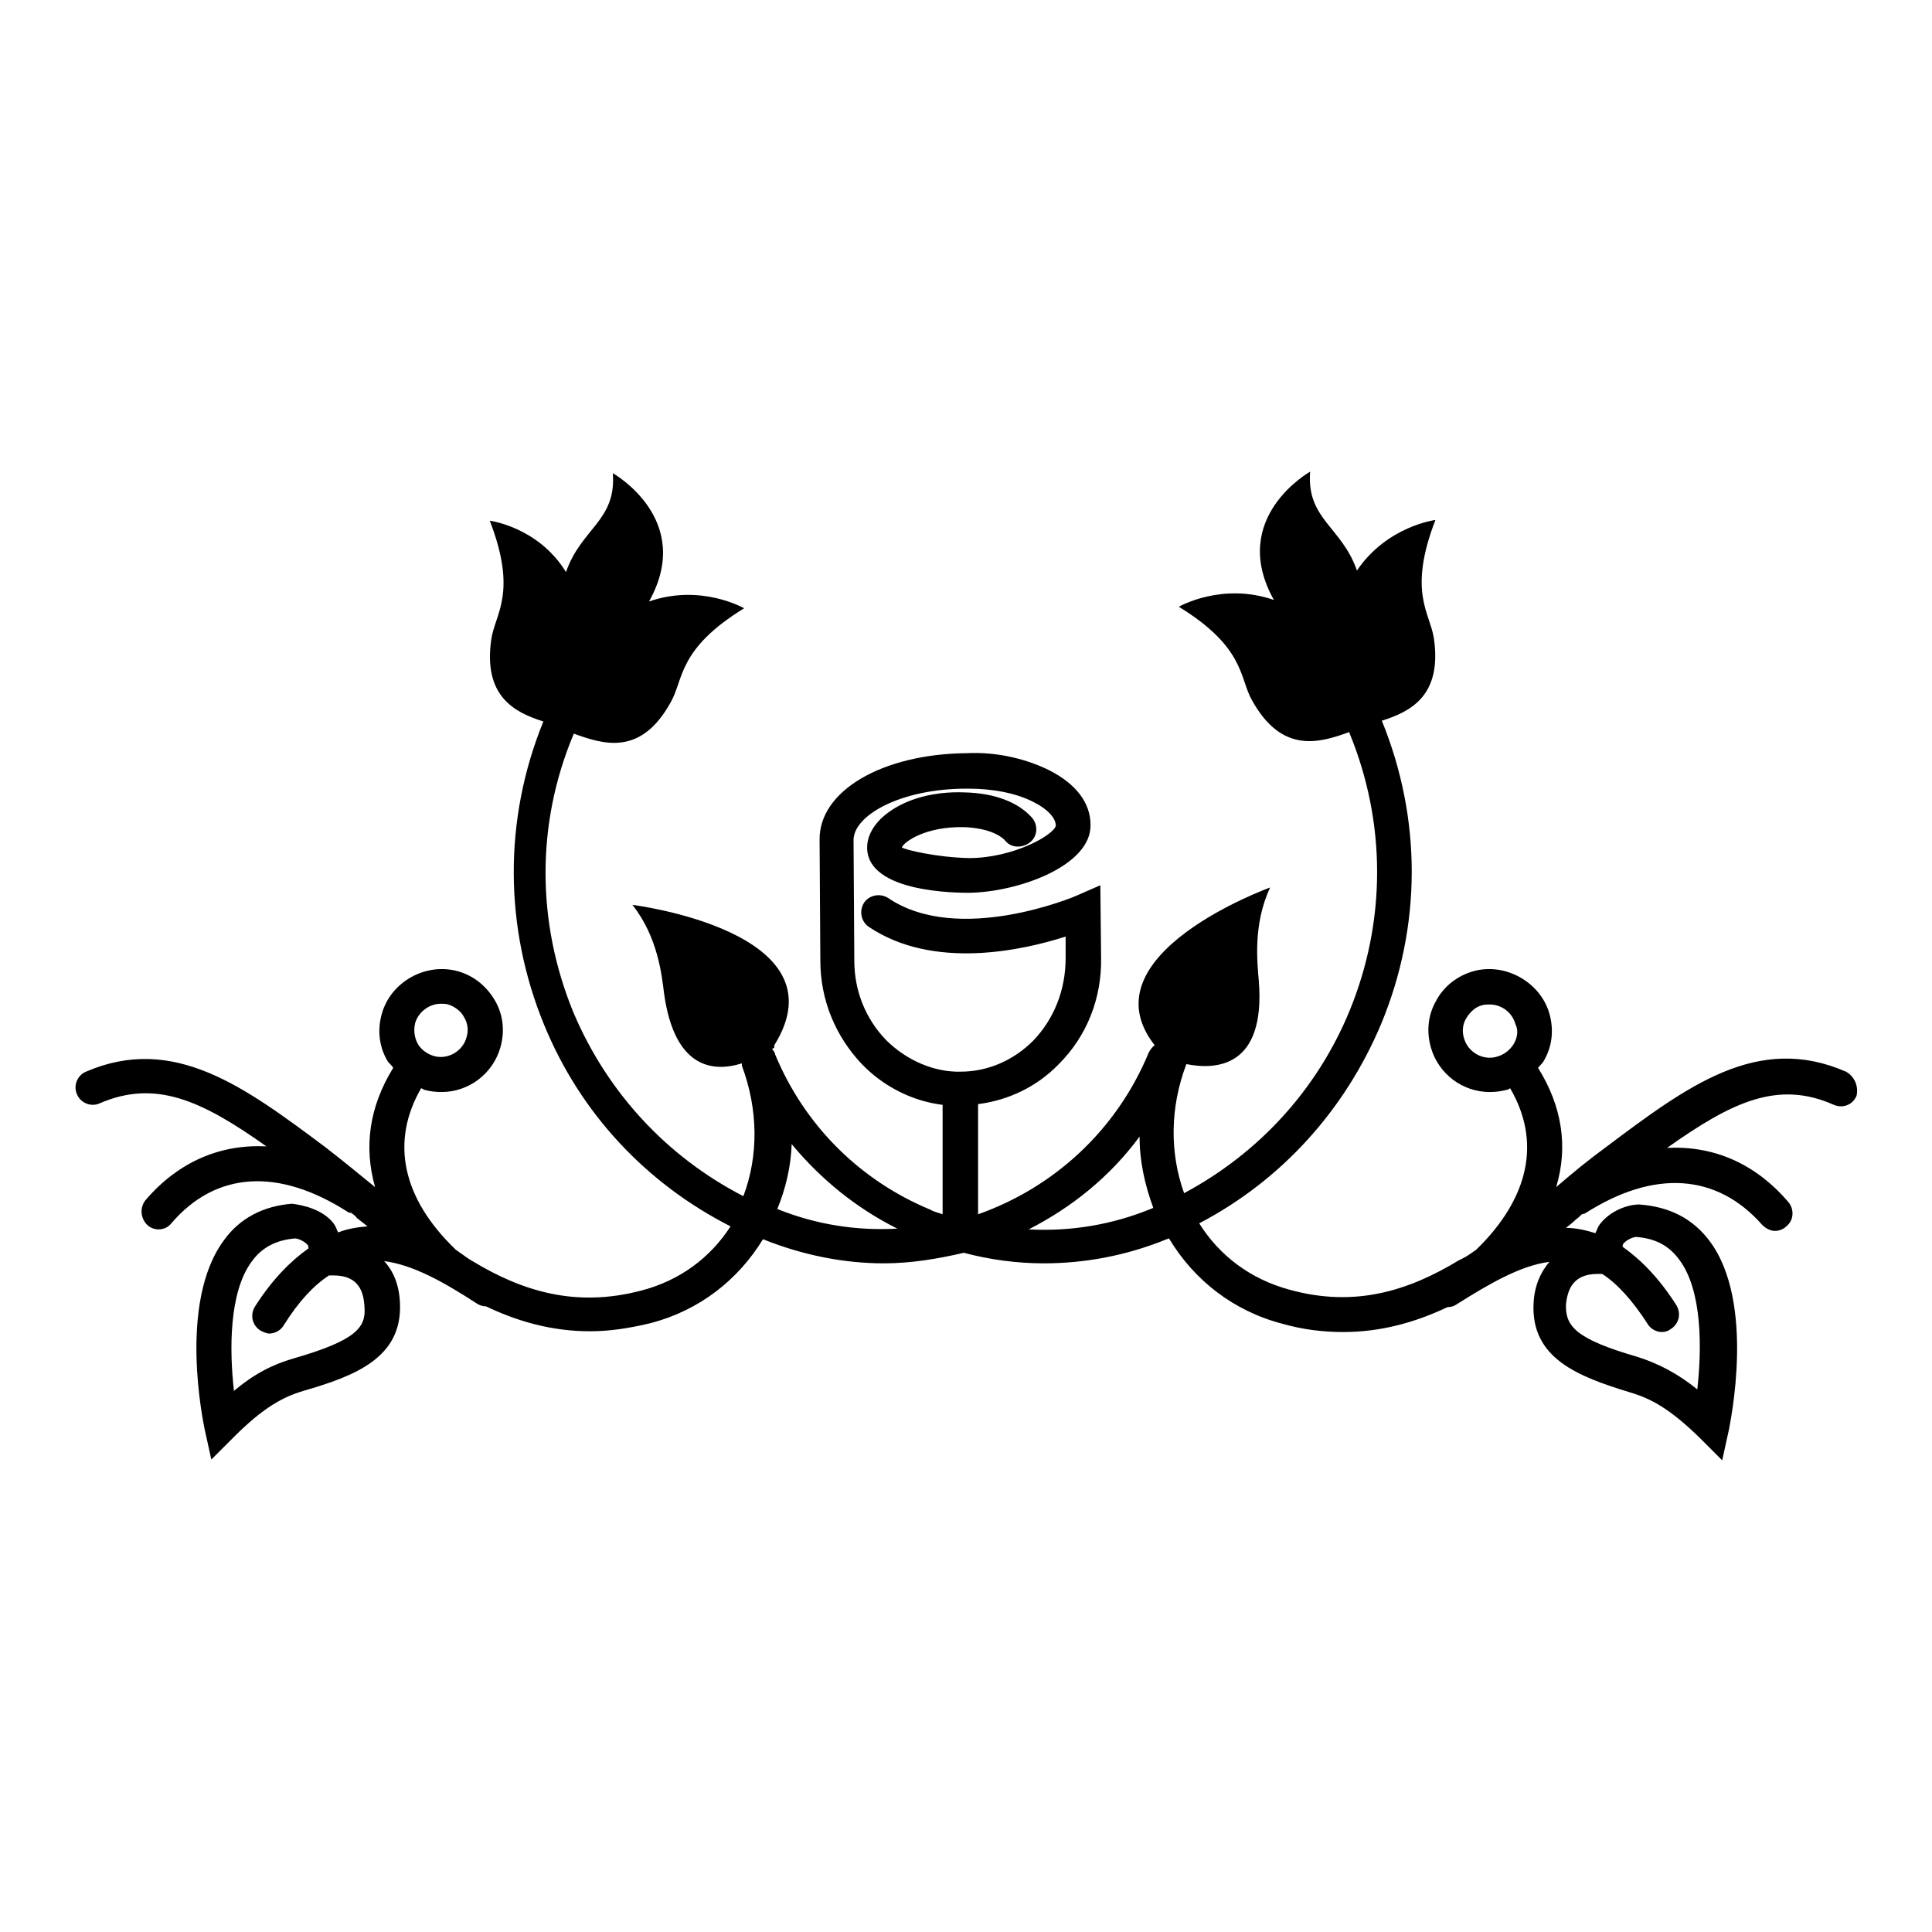 <?xml version="1.0" encoding="utf-8"?>
<!-- Svg Vector Icons : http://www.onlinewebfonts.com/icon -->
<!DOCTYPE svg PUBLIC "-//W3C//DTD SVG 1.1//EN" "http://www.w3.org/Graphics/SVG/1.1/DTD/svg11.dtd">
<svg version="1.1" xmlns="http://www.w3.org/2000/svg" xmlns:xlink="http://www.w3.org/1999/xlink" x="0px" y="0px" viewBox="0 0 256 256" enable-background="new 0 0 256 256" xml:space="preserve">
<g><g><g><g><path fill="#000000" d="M244.6,142c-11.7-5.1-21,1.9-31.8,10c-2.2,1.6-4.4,3.4-6.6,5.3c1.6-5.3,0.8-10.7-2.4-15.8c0.3-0.4,0.6-0.6,0.8-1c1.1-1.9,1.3-4.1,0.7-6.2c-1.2-4.2-5.9-6.8-10.1-5.6c-2.1,0.6-3.9,2-4.9,3.9c-1.1,1.9-1.3,4.1-0.7,6.2c1,3.5,4.2,5.9,7.8,5.9c0.8,0,1.5-0.1,2.3-0.3c0.1,0,0.2-0.1,0.4-0.2c4.1,7,2.6,14.5-4.5,21.4c-0.6,0.4-1.1,0.8-1.7,1.1c-0.2,0.1-0.4,0.2-0.6,0.3c-6.6,4-13.7,6.3-22.4,3.9c-5.2-1.4-9.3-4.5-12-8.8c10.9-5.7,19.3-15,24.1-26.4c5.4-13,5.4-27.2,0.1-40.2c3.8-1.2,8-3.3,6.9-10.9c-0.5-3.4-3.5-6.1,0.2-15.7c0,0-6.4,0.8-10.4,6.7c-2-5.8-6.7-6.8-6.2-13.1c0,0-10.9,6.1-4.8,17c-6.9-2.4-12.6,0.9-12.6,0.9c8.8,5.4,8,9.4,9.7,12.4c4,7.2,9,5.6,12.9,4.2c0,0,0,0,0,0.1c4.9,11.9,4.9,25,0,36.9c-4.3,10.4-12,18.8-21.9,24.1c-1.9-5.3-1.9-11.3,0.3-17.1v0c4,0.8,10.5,0.4,9.6-11c-0.2-2.4-0.8-7.5,1.5-12.4c0,0-24.7,8.9-15.3,20.9c-0.3,0.2-0.6,0.6-0.8,1c-4.3,10.4-12.7,17.9-22.6,21.4v-14.6c4-0.5,7.8-2.3,10.7-5.3c3.7-3.7,5.7-8.7,5.6-14.1l-0.1-9.6l-3.2,1.4c-0.2,0.1-15.6,6.6-24.9,0.3c-1.1-0.7-2.5-0.4-3.2,0.6c-0.7,1.1-0.4,2.5,0.6,3.2c8.6,5.8,20.5,3.1,26.1,1.3l0,2.9c0,4.1-1.5,8-4.3,10.9c-2.6,2.6-6,4.1-9.6,4.1c-3.5,0.1-7.2-1.5-9.9-4.2c-2.7-2.8-4.2-6.5-4.2-10.5l-0.1-16c0-3.2,6.1-6.8,15-6.8c0.1,0,0.1,0,0.2,0c3.3,0,6.4,0.6,8.7,1.8c1.8,0.9,2.9,2.1,2.9,3.1c-0.2,1.2-5.6,4.3-11.5,4.3c-4.4-0.1-8.4-1.1-8.9-1.4c0.3-0.8,3.2-2.8,8.2-2.7c3,0.1,4.8,1,5.5,1.8c0.8,1,2.3,1,3.3,0.2c1-0.8,1.1-2.3,0.2-3.3c-1.8-2-4.9-3.2-8.8-3.3c-4.6-0.2-8.7,1.1-11.2,3.5c-1.2,1.2-1.8,2.5-1.8,3.8c0,6,12,6,13.5,6c6.6-0.1,16.2-3.6,16.1-9c0-2.9-1.9-5.4-5.4-7.2c-3-1.5-6.9-2.5-11-2.3c-11.2,0.1-19.6,5-19.5,11.5l0.1,16c0,5.2,2,10,5.5,13.7c2.9,3,6.7,4.9,10.7,5.4v14.5c-0.5-0.2-1.1-0.3-1.6-0.6c-9.4-3.9-16.7-11.2-20.6-20.6c0,0,0,0,0-0.1c-0.1-0.2-0.2-0.4-0.4-0.6c0.2-0.1,0.3-0.2,0.3-0.2l0-0.3c9.4-15.1-18.8-18.6-18.8-18.6c3.4,4.3,3.9,9.4,4.2,11.8c1.4,9.9,6.5,10.4,10.3,9.2c0,0.1,0,0.2,0,0.3c2.2,5.9,2.2,12,0.2,17.3c-10.1-5.2-18-13.7-22.5-24.3c-4.9-11.9-5-25,0-36.9c0,0,0-0.1,0-0.1c3.9,1.4,8.9,3.1,12.9-4.2c1.7-3,0.9-7,9.7-12.4c0,0-5.7-3.3-12.6-0.9c6.1-10.9-4.8-17-4.8-17c0.5,6.3-4.2,7.3-6.2,13.1C71.3,69.8,64.9,69,64.9,69c3.7,9.6,0.7,12.3,0.2,15.7c-1.1,7.6,3.1,9.7,6.9,10.9c-5.3,13-5.2,27.3,0.1,40.2c4.8,11.7,13.5,21,24.7,26.7c-2.7,4.2-6.8,7.2-11.8,8.5c-8.7,2.3-15.8,0.1-22.4-3.9c-0.2-0.1-0.3-0.2-0.5-0.3c-0.6-0.4-1.1-0.8-1.7-1.2c-7.1-6.8-8.7-14.3-4.6-21.4c0.1,0,0.2,0.1,0.4,0.2c0.7,0.2,1.5,0.3,2.3,0.3c3.6,0,6.8-2.4,7.8-5.9c0.6-2.1,0.4-4.3-0.7-6.2c-1.1-1.9-2.8-3.3-4.9-3.9c-4.3-1.2-8.9,1.4-10.1,5.6c-0.6,2.1-0.4,4.3,0.7,6.2c0.2,0.4,0.6,0.6,0.8,1c-3.2,5.2-3.9,10.5-2.4,15.8c-2.2-1.8-4.4-3.6-6.6-5.3C32.4,144,23,137,11.4,142c-1.2,0.5-1.7,1.9-1.2,3c0.5,1.2,1.9,1.7,3,1.2c7.4-3.2,13.5-0.4,22.1,5.7c-6.1-0.3-11.6,2-16,7.1c-0.8,1-0.7,2.4,0.2,3.3c0.4,0.4,1,0.6,1.5,0.6c0.7,0,1.3-0.3,1.7-0.8c5.9-6.9,14.2-7.4,23.4-1.5c0.1,0.1,0.3,0.1,0.4,0.1c0.3,0.2,0.6,0.4,0.8,0.7c0.5,0.4,0.9,0.7,1.4,1.1c-1.3,0.1-2.6,0.3-3.9,0.8c-0.2-0.4-0.3-0.8-0.6-1.2c-1.4-1.8-3.9-2.4-5.5-2.6c-3.8,0.3-6.9,1.9-9,4.8c-6.2,8.3-2.7,24.4-2.6,25l0.9,4.1l3-3c3.9-3.9,6.5-5.3,9.2-6.1c6.9-2,13.1-4.4,12.8-11.6c-0.1-2.5-0.9-4.3-2.1-5.6c3.8,0.5,7.8,2.7,12.4,5.7c0.4,0.2,0.7,0.3,1.1,0.3c4.2,2,8.7,3.3,13.8,3.3c2.6,0,5.2-0.4,8.1-1.1c6.4-1.7,11.5-5.7,14.8-11.1c5.2,2.1,10.7,3.2,16,3.2c3.6,0,7.2-0.6,10.6-1.4c3.4,0.9,7,1.4,10.6,1.4c5.4,0,10.9-1,16.3-3.2c0.1,0,0.2-0.1,0.3-0.1c3.3,5.5,8.5,9.6,15,11.3c2.8,0.8,5.5,1.1,8.1,1.1c5,0,9.6-1.3,13.8-3.3c0.4,0,0.8-0.1,1.1-0.3c4.6-2.9,8.6-5.2,12.4-5.7c-1.1,1.3-2,3.1-2.1,5.6c-0.3,7.2,5.9,9.6,12.8,11.7c2.7,0.8,5.2,2.1,9.2,6l3,3l0.9-4.1c0.1-0.7,3.6-16.8-2.6-25c-2.2-2.9-5.2-4.5-9.3-4.8c-1.5,0-3.8,0.8-5.2,2.6c-0.3,0.4-0.4,0.8-0.6,1.2c-1.3-0.4-2.6-0.7-3.9-0.7c0.5-0.4,0.9-0.7,1.3-1.1c0.3-0.2,0.6-0.5,0.8-0.7c0.1,0,0.3-0.1,0.4-0.1c9.2-5.9,17.5-5.3,23.5,1.5c0.5,0.5,1.1,0.8,1.7,0.8c0.5,0,1.1-0.2,1.5-0.6c1-0.8,1.1-2.3,0.2-3.3c-4.4-5.1-9.9-7.4-16-7.1c8.6-6.1,14.7-9,22.1-5.7c1.2,0.5,2.5,0,3-1.2C246.3,143.9,245.7,142.6,244.6,142z M200.6,138.3c-0.5,0.8-1.2,1.4-2.2,1.7c-1.9,0.6-3.9-0.6-4.4-2.4c-0.3-0.9-0.2-1.9,0.3-2.7c0.5-0.8,1.2-1.5,2.1-1.7c0.3-0.1,0.7-0.1,1-0.1c1.6,0,3,1.1,3.4,2.6C201.2,136.5,201.1,137.4,200.6,138.3z M55,135.6c0.4-1.5,1.9-2.6,3.4-2.6c0.3,0,0.7,0,1,0.1c0.9,0.3,1.7,0.9,2.1,1.7c0.5,0.8,0.6,1.8,0.3,2.7c-0.5,1.8-2.5,3-4.4,2.4c-0.9-0.3-1.7-0.9-2.1-1.7C54.9,137.4,54.8,136.5,55,135.6z M38.9,180c-2.8,0.8-5.3,2.1-7.9,4.3c-0.6-5.3-0.7-13.1,2.4-17.2c1.3-1.8,3.2-2.8,5.7-3c0.3,0,1.2,0.3,1.7,0.9c0.1,0.1,0,0.2,0.1,0.4c-2.4,1.7-4.8,4.1-7.1,7.7c-0.7,1.1-0.4,2.5,0.7,3.2c0.4,0.2,0.8,0.4,1.2,0.4c0.7,0,1.5-0.4,1.9-1.1c2-3.2,4-5.3,6-6.6c0.1,0,0.3,0,0.6,0c3.5,0,4,2.4,4.1,4.2C48.5,175.9,47.2,177.6,38.9,180z M103,160.2c1.1-2.7,1.8-5.6,1.9-8.6c3.9,4.7,8.6,8.5,14,11.2C113.6,163.1,108.2,162.3,103,160.2z M152.7,160.1c-5.3,2.2-10.9,3.1-16.4,2.8c5.7-2.9,10.8-7,14.7-12.3c0,3.3,0.7,6.4,1.8,9.4C152.8,160,152.8,160.1,152.7,160.1z M211.7,168.8c0.3,0,0.5,0,0.6,0c2,1.3,4,3.5,6,6.6c0.4,0.7,1.2,1.1,1.9,1.1c0.4,0,0.8-0.1,1.2-0.4c1.1-0.7,1.4-2.1,0.7-3.2c-2.3-3.6-4.7-6-7.1-7.7c0-0.1,0-0.2,0.1-0.4c0.5-0.6,1.4-0.9,1.7-0.9c2.5,0.2,4.3,1.1,5.7,3c3.1,4.1,3,11.9,2.4,17.2c-2.6-2.1-5.1-3.4-7.9-4.3c-8.3-2.4-9.6-4.1-9.5-7C207.7,171.2,208.2,168.8,211.7,168.8z"/></g></g><g></g><g></g><g></g><g></g><g></g><g></g><g></g><g></g><g></g><g></g><g></g><g></g><g></g><g></g><g></g></g></g>
</svg>